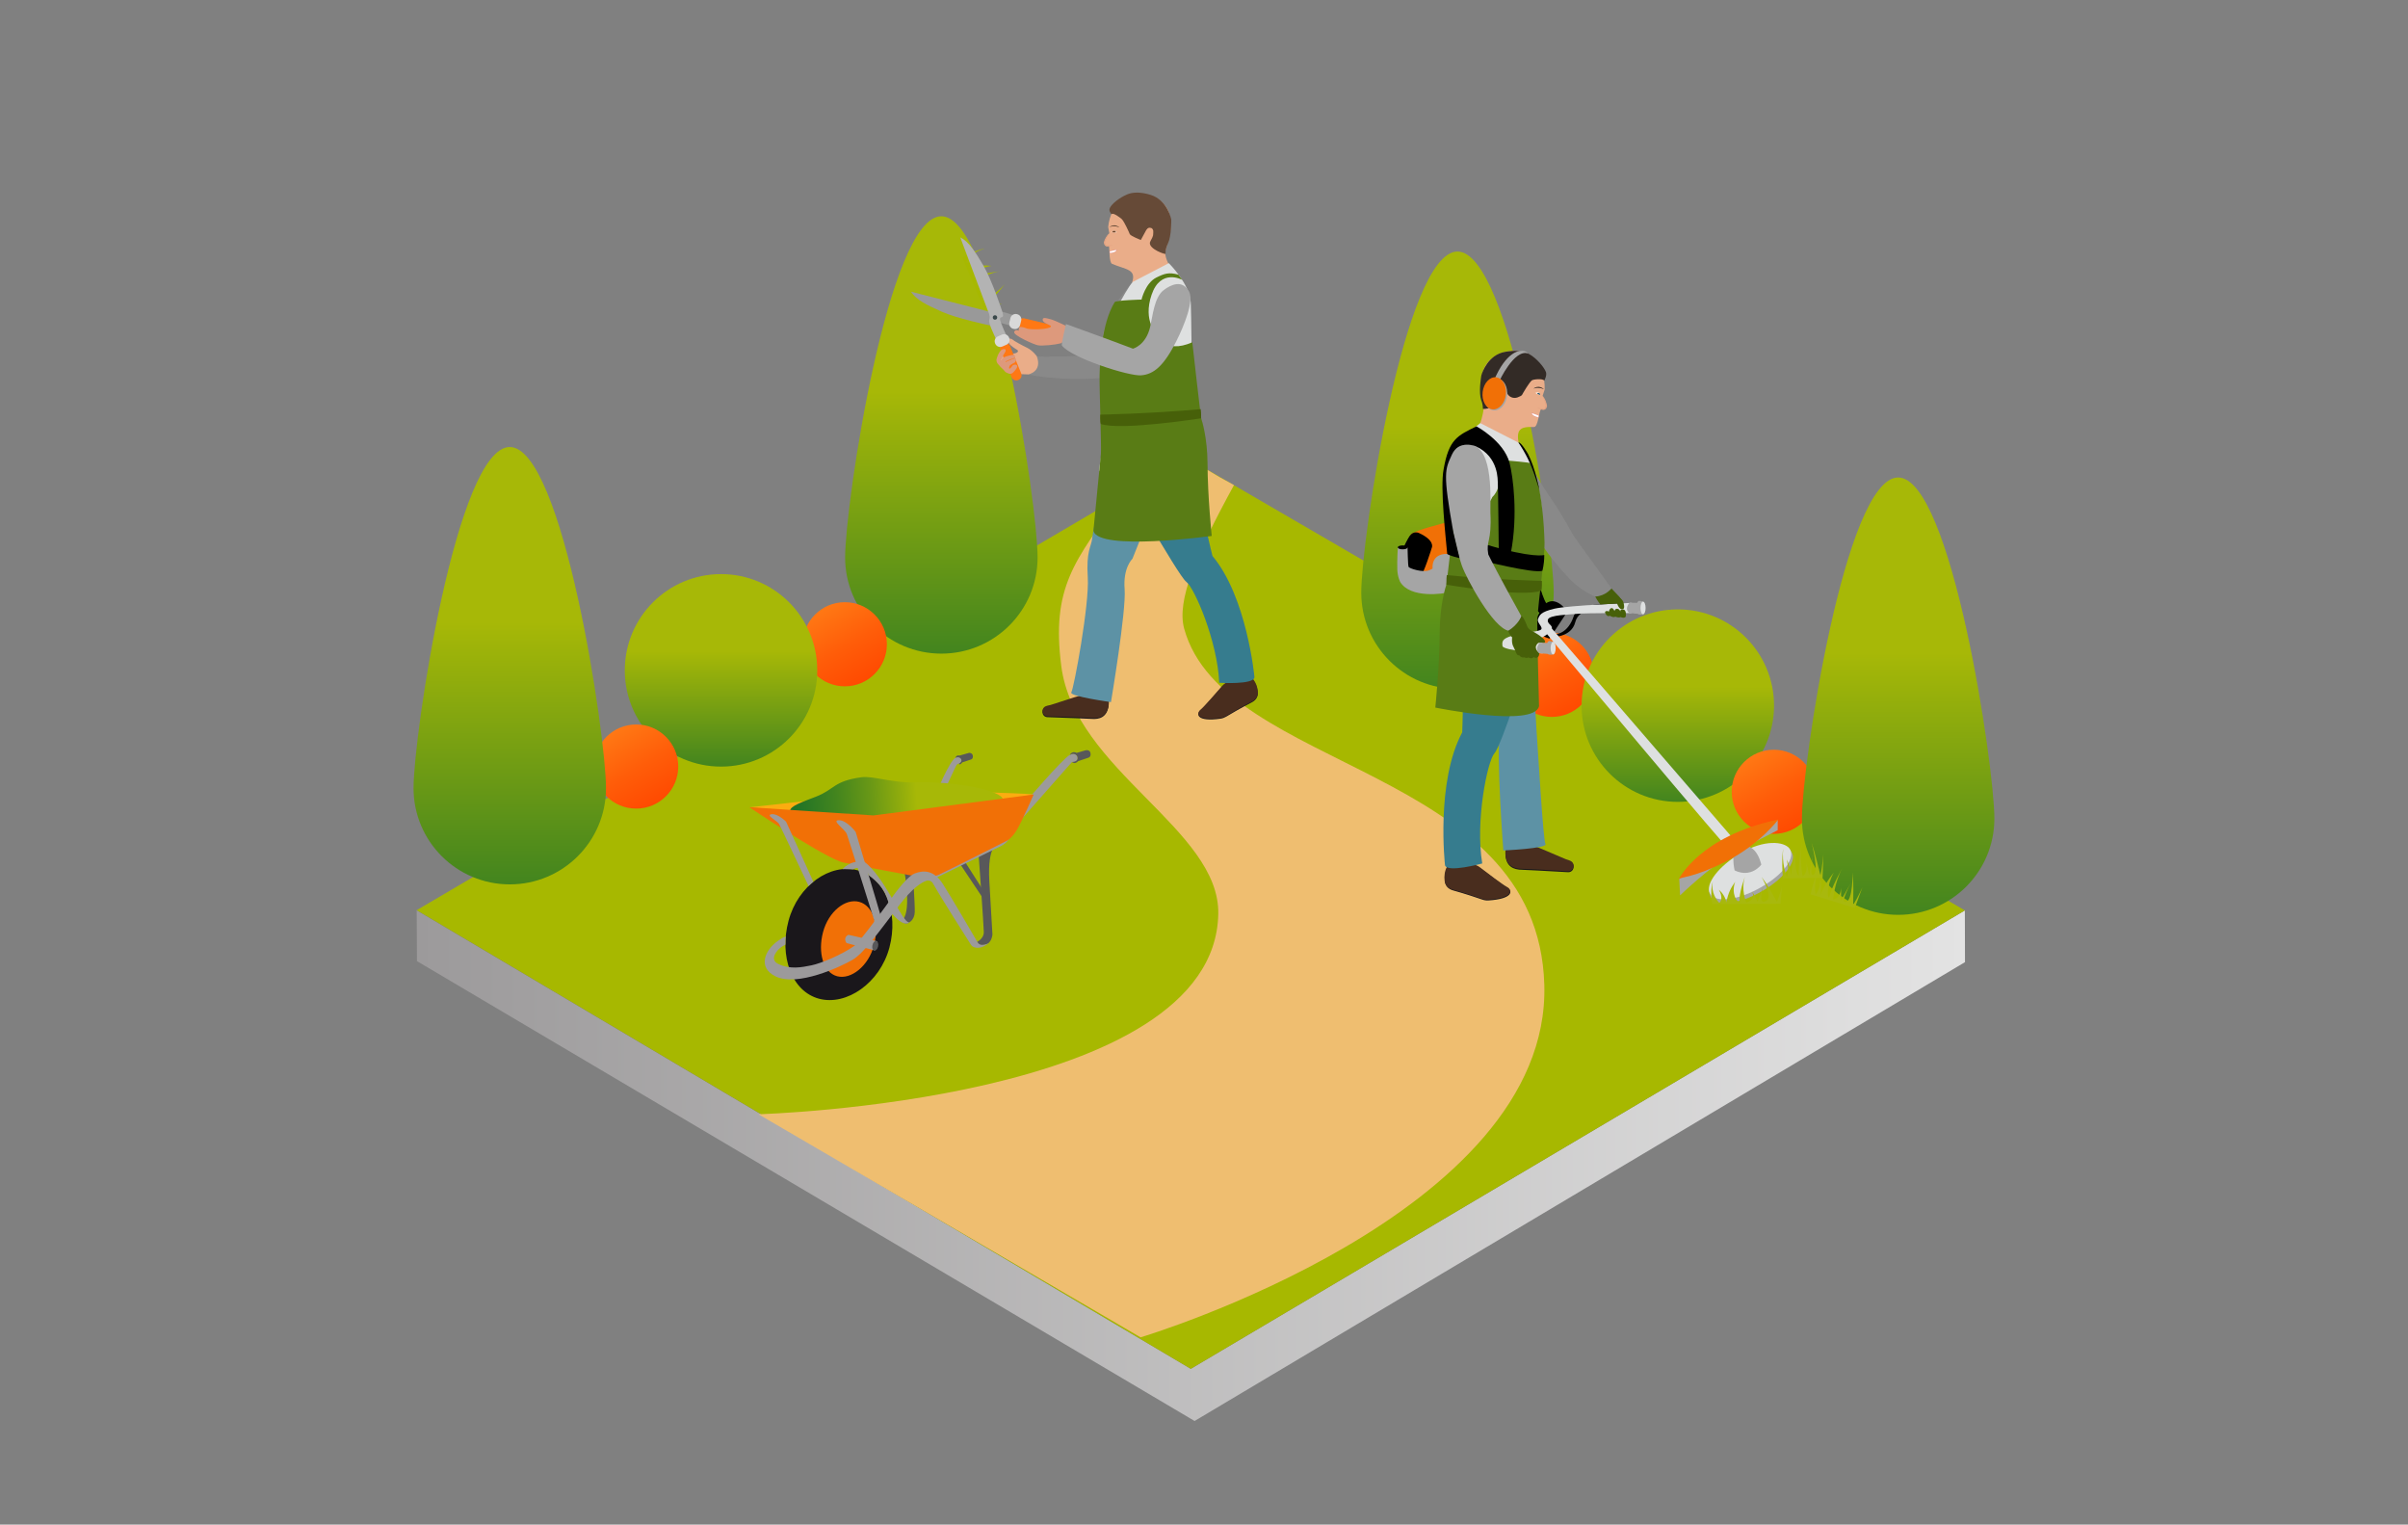<?xml version="1.0" encoding="utf-8"?>
<!-- Generator: Adobe Illustrator 16.0.0, SVG Export Plug-In . SVG Version: 6.00 Build 0)  -->
<!DOCTYPE svg PUBLIC "-//W3C//DTD SVG 1.1//EN" "http://www.w3.org/Graphics/SVG/1.1/DTD/svg11.dtd">
<svg version="1.1" id="phase_6" xmlns="http://www.w3.org/2000/svg" xmlns:xlink="http://www.w3.org/1999/xlink" x="0px" y="0px"
	 width="380px" height="240.555px" viewBox="0 0 380 240.555" enable-background="new 0 0 380 240.555" xml:space="preserve">
<rect x="0" y="0" width="380" height="240.555" fill="#808080" stroke="none"/>
<g>
	<g>
		<linearGradient id="SVGID_1_" gradientUnits="userSpaceOnUse" x1="65.758" y1="183.924" x2="310.09" y2="183.924">
			<stop  offset="0" style="stop-color:#9C9A9B"/>
			<stop  offset="1" style="stop-color:#E3E3E3"/>
		</linearGradient>
		<polygon fill="url(#SVGID_1_)" points="65.758,143.643 65.798,151.646 188.514,224.205 310.09,151.806 310.068,143.643 
			187.913,215.977 		"/>
		<polygon fill="#A7B800" points="65.758,143.608 187.234,72.195 310.068,143.643 187.913,215.977 		"/>
		<linearGradient id="SVGID_2_" gradientUnits="userSpaceOnUse" x1="148.553" y1="61.638" x2="148.553" y2="130.644">
			<stop  offset="0.002" style="stop-color:#A7B807"/>
			<stop  offset="1" style="stop-color:#00632E"/>
		</linearGradient>
		<path fill="url(#SVGID_2_)" d="M163.738,87.943c0,8.387-6.799,15.186-15.186,15.186s-15.186-6.799-15.186-15.186
			s6.799-53.82,15.186-53.82S163.738,79.557,163.738,87.943z"/>
		
			<linearGradient id="SVGID_3_" gradientUnits="userSpaceOnUse" x1="-6946.989" y1="67.202" x2="-6946.989" y2="136.208" gradientTransform="matrix(-1 0 0 1 -6716.986 0)">
			<stop  offset="0.002" style="stop-color:#A7B807"/>
			<stop  offset="1" style="stop-color:#00632E"/>
		</linearGradient>
		<path fill="url(#SVGID_3_)" d="M214.818,93.508c0,8.387,6.797,15.186,15.184,15.186s15.186-6.799,15.186-15.186
			s-6.799-53.82-15.186-53.82S214.818,85.121,214.818,93.508z"/>
		<path fill="#EFBE70" d="M119.688,175.807c0,0,72.006-1.996,72.566-31.602c0.252-13.377-22.686-22.684-24.782-39.146
			c-1.563-12.275,1.992-16.568,9.542-26.845c0,0-0.21,0.104,10.066-6.187c6.815,4.194,5.18,3.11,7.654,4.509
			c-6.116,11.185-9.059,18.302-7.863,22.65c6.221,22.649,55.852,21.657,56.833,56.204c1.03,36.273-63.71,55.613-63.71,55.613
			L119.688,175.807z"/>
		<linearGradient id="SVGID_4_" gradientUnits="userSpaceOnUse" x1="130" y1="95.903" x2="136.639" y2="107.402">
			<stop  offset="0" style="stop-color:#FF7814"/>
			<stop  offset="0.527" style="stop-color:#FF5D09"/>
			<stop  offset="1" style="stop-color:#FF4A01"/>
		</linearGradient>
		<circle fill="url(#SVGID_4_)" cx="133.319" cy="101.652" r="6.638"/>
		<linearGradient id="SVGID_5_" gradientUnits="userSpaceOnUse" x1="241.57" y1="100.726" x2="248.21" y2="112.226">
			<stop  offset="0" style="stop-color:#FF7814"/>
			<stop  offset="0.527" style="stop-color:#FF5D09"/>
			<stop  offset="1" style="stop-color:#FF4A01"/>
		</linearGradient>
		<circle fill="url(#SVGID_5_)" cx="244.89" cy="106.476" r="6.638"/>
		<linearGradient id="SVGID_6_" gradientUnits="userSpaceOnUse" x1="113.783" y1="102.693" x2="113.783" y2="133.062">
			<stop  offset="0.002" style="stop-color:#A7B807"/>
			<stop  offset="1" style="stop-color:#00632E"/>
		</linearGradient>
		<circle fill="url(#SVGID_6_)" cx="113.783" cy="105.768" r="15.186"/>
		<linearGradient id="SVGID_7_" gradientUnits="userSpaceOnUse" x1="97.074" y1="115.197" x2="103.713" y2="126.696">
			<stop  offset="0" style="stop-color:#FF7814"/>
			<stop  offset="0.527" style="stop-color:#FF5D09"/>
			<stop  offset="1" style="stop-color:#FF4A01"/>
		</linearGradient>
		<circle fill="url(#SVGID_7_)" cx="100.394" cy="120.946" r="6.638"/>
		<linearGradient id="SVGID_8_" gradientUnits="userSpaceOnUse" x1="80.446" y1="98.046" x2="80.446" y2="167.052">
			<stop  offset="0.002" style="stop-color:#A7B807"/>
			<stop  offset="1" style="stop-color:#00632E"/>
		</linearGradient>
		<path fill="url(#SVGID_8_)" d="M95.631,124.352c0,8.387-6.799,15.186-15.185,15.186c-8.387,0-15.186-6.799-15.186-15.186
			c0-8.386,6.799-53.82,15.186-53.82C88.832,70.531,95.631,115.966,95.631,124.352z"/>
		
			<linearGradient id="SVGID_9_" gradientUnits="userSpaceOnUse" x1="-6981.758" y1="108.258" x2="-6981.758" y2="138.627" gradientTransform="matrix(-1 0 0 1 -6716.986 0)">
			<stop  offset="0.002" style="stop-color:#A7B807"/>
			<stop  offset="1" style="stop-color:#00632E"/>
		</linearGradient>
		<circle fill="url(#SVGID_9_)" cx="264.772" cy="111.334" r="15.185"/>
		<linearGradient id="SVGID_10_" gradientUnits="userSpaceOnUse" x1="276.593" y1="119.181" x2="283.232" y2="130.681">
			<stop  offset="0" style="stop-color:#FF7814"/>
			<stop  offset="0.527" style="stop-color:#FF5D09"/>
			<stop  offset="1" style="stop-color:#FF4A01"/>
		</linearGradient>
		<circle fill="url(#SVGID_10_)" cx="279.913" cy="124.931" r="6.638"/>
		
			<linearGradient id="SVGID_11_" gradientUnits="userSpaceOnUse" x1="-7016.527" y1="102.853" x2="-7016.527" y2="171.858" gradientTransform="matrix(-1 0 0 1 -6716.986 0)">
			<stop  offset="0.002" style="stop-color:#A7B807"/>
			<stop  offset="1" style="stop-color:#00632E"/>
		</linearGradient>
		<path fill="url(#SVGID_11_)" d="M284.356,129.158c0,8.387,6.798,15.186,15.185,15.186s15.186-6.799,15.186-15.186
			s-6.799-53.82-15.186-53.82S284.356,120.771,284.356,129.158z"/>
		<path fill="#A7B800" d="M151.859,40.637c2.166-1.269,3.541-1.402,3.541-1.402c-1.808,0.443-2.699,1.689-3.03,2.175
			c1.044,0.282,2.059-0.921,2.059-0.921c-0.366,0.861-1.282,1.641-1.673,1.716c1.838-0.372,2.459-0.378,3.74-0.251
			c-2.08,0.248-3.229,1.633-2.903,1.857c1.132-0.682,4.243-1.011,4.243-1.011c-2.257,0.308-4.03,1.848-4.03,1.848
			c1.159,1.169,2.097-0.153,2.097-0.153c-0.703,0.943-1.438,1.467-1.438,1.467l2.851-0.295c0,0-3.328,0.428-2.332,1.207
			c0.861,0.924,3.589-2.033,3.589-2.033c-1.122,1.486-2.077,2.361-3.106,3.462c1.238-0.059,2.717-0.413,2.717-0.413l-2.844,0.986
			L151.859,40.637z"/>
	</g>
	<g>
		<path fill="#1A171B" d="M170.892,109.75c-0.427,0.123-1.681,0.503-5.106,1.619c-0.033,0.012-0.07,0.02-0.105,0.026
			c-0.225,0.04-0.43,0.095-0.617,0.159c-0.863,0.301-0.678,1.57,0.236,1.6c3.258,0.104,6.734,0.253,6.887,0.268
			c1.342,0.121,2.539-0.266,2.768-2.148c0.051-0.422-0.23-0.814-0.648-0.904l-3.017-0.635
			C171.156,109.707,171.021,109.712,170.892,109.75z"/>
		<path fill="#EAAD89" d="M184.716,42.189c0,0-0.864-1.312-0.829-2.359c0.019-0.568,0.695-2.083,0.852-3.767
			c-0.092-0.722,0.309-2.504-1.296-4.099c-1.534-1.526-4.762-1.891-6.228-0.658c-1.295,1.09-2.162,2.635-2.336,4.51
			c0,0,0.107,0.611,0.18,0.992c0,0-0.852,0.928-0.714,1.551c0.184,0.83,0.456,0.26,0.65,0.477c0.116,0.293,0.002,2.588,0.501,2.798
			c2.215,0.929,3.863,0.83,3.158,2.925C178.709,44.598,181.646,47.291,184.716,42.189z"/>
		<g>
			<path fill="#664A37" d="M175.064,35.803c0.156-0.097,0.326-0.16,0.494-0.226l0.001-0.001l0.009-0.002
				c0.203-0.041,0.396-0.037,0.595,0.021c0.206,0.074,0.35,0.174,0.512,0.292c-0.188-0.029-0.378-0.131-0.54-0.163
				c-0.178-0.012-0.371-0.026-0.547-0.025l0.009-0.002C175.422,35.742,175.248,35.789,175.064,35.803z"/>
		</g>
		<path fill="#664A37" d="M180.033,37.861c0,0-1.626-0.617-1.752-0.934c-0.125-0.317-0.854-1.932-1.23-2.329
			c-0.186-0.196-1.43-1.14-1.633-0.796c0,0-0.512-0.489-0.277-0.984c0.335-0.709,1.534-1.621,2.69-2.125
			c0.902-0.394,2.157-0.441,3.776,0.066c2.648,0.83,3.227,3.867,3.227,3.867s0.064,2.5-0.503,3.745c0,0-0.478,0.952-0.388,1.673
			c0.021,0.169-2.648-0.728-2.481-1.777c0.069-0.273,0.425-0.746,0.503-1.139c0.055-0.766,0.076-0.805-0.189-1.115
			c-0.378-0.139-0.623-0.12-0.885,0.275C180.717,36.637,180.033,37.861,180.033,37.861z"/>
		<path fill="#898989" d="M163.614,56.203c0,0,0.675,1.684-1.334,2.873c-2.009,1.188,0,0,0,0s1.626,0.436,5.253,0.641
			c4.789,0.271,7.91-0.24,8.549-0.514c4.531-1.939,2.625-14.604,2.625-14.604s-3.744,3.668-4.771,8.594
			c-0.09,0.438-1.039,2.801-1.273,2.83C171.534,56.16,164.016,56.416,163.614,56.203"/>
		<path fill="#FFFFFF" d="M175.467,36.654c0,0,0.201-0.537,0.795,0.002C176.262,36.656,175.783,36.674,175.467,36.654z"/>
		<path fill="#70482C" d="M175.564,36.664c0,0-0.086-0.152,0.078-0.215c0.158-0.061,0.273-0.041,0.4,0.037
			c0,0,0.082,0.096-0.002,0.18C176.041,36.666,175.691,36.662,175.564,36.664z"/>
		<g>
			<path fill="#E4A483" d="M175.111,36.771c-0.191,0.217-0.305,0.482-0.427,0.737c-0.103,0.245-0.256,0.553-0.29,0.76
				c0.004,0.245,0.156,0.489,0.43,0.453c0.273,0.019,0.554-0.052,0.842-0.103c-0.257,0.131-0.531,0.258-0.838,0.275
				c-0.137,0.023-0.357-0.026-0.465-0.164c-0.113-0.132-0.172-0.289-0.178-0.462c0.078-0.353,0.215-0.562,0.355-0.834
				C174.691,37.186,174.864,36.934,175.111,36.771z"/>
		</g>
		<path fill="#FFFFFF" stroke="#BE0A26" stroke-width="0.02" stroke-miterlimit="10" d="M176.207,39.398
			c0,0,0.129,0.434-1.093,0.566c-0.006-0.145-0.02-0.244-0.014-0.322C175.375,39.566,175.573,39.518,176.207,39.398z"/>
		<path fill="#999999" d="M143.756,46.027l12.033,3.062c0,0,0.758,0.275,1.188,0.121s0.533-0.301,3.256,0.609l0.002,1.828
			c0,0-2.598-0.879-2.984-0.812c-0.387,0.068-0.135,0.36-0.375,0.5c-0.24,0.141-0.984-0.064-0.984-0.064s-4.855-1.018-7.229-2.074
			C146.289,48.141,144.617,47.342,143.756,46.027z"/>
		<path fill="#1A171B" d="M194.097,107.596c-0.491,0.117-0.933,0.385-1.263,0.768c-0.924,1.073-2.848,3.281-3.398,3.73
			c-0.705,0.574-0.572,1.834,3.197,1.292c0.307-0.044,0.609-0.159,0.875-0.318c2.379-1.425,3.964-2.214,3.964-2.214
			c0.836-0.411,1.062-1.025,1.001-1.65c-0.135-1.386-0.992-2.795-2.348-2.474L194.097,107.596z"/>
		<path fill="#492D1E" d="M194.117,107.471c-0.49,0.117-0.932,0.385-1.262,0.768c-0.925,1.073-2.849,3.281-3.398,3.73
			c-0.705,0.574-0.572,1.834,3.196,1.292c0.306-0.044,0.609-0.159,0.875-0.318c2.38-1.425,3.964-2.214,3.964-2.214
			c0.837-0.411,1.062-1.025,1.002-1.65c-0.135-1.386-0.992-2.795-2.349-2.474L194.117,107.471z"/>
		<path fill="#492D1E" d="M170.912,109.604c-0.426,0.123-1.682,0.504-5.107,1.62c-0.033,0.011-0.068,0.02-0.104,0.026
			c-0.227,0.039-0.432,0.094-0.617,0.158c-0.863,0.301-0.678,1.57,0.236,1.6c2.258,0.072,5.814,0.17,6.887,0.268
			c1.341,0.122,2.539-0.266,2.767-2.147c0.052-0.423,0.047-1.061-0.37-1.148l-3.295-0.391
			C171.178,109.561,171.041,109.566,170.912,109.604z"/>
		<path fill="#5D92A5" d="M174.533,73.26c0,0-2.053,10.535-2.189,11.766c-0.137,1.231-0.957,1.916-0.684,6.088
			s-2.189,17.512-2.6,18.127s6.258,1.539,6.258,1.539s2.43-14.399,2.156-17.819s1.23-4.788,1.23-4.788l6.293-15.732L174.533,73.26z"
			/>
		<path fill="#367C8E" d="M175.957,73.186c0,0,9.968,17.691,11.246,18.611c1.276,0.922,4.945,9.427,5.197,15.934
			c0,0,5.533,0.34,5.563-0.891c0,0-1.173-12.618-6.625-19.115c0,0-1.994-7.985-2.141-10.384c-0.147-2.398-0.042-3.901-0.042-3.901
			L175.957,73.186z"/>
		<path fill="#EAAD89" d="M163.614,56.203c0,0-0.667-0.924-1.54-1.334c-0.871-0.41-2-1.078-2-1.078s-0.77-0.718-0.975-0.153
			c-0.205,0.563,0.949,1.257,0.949,1.257s0.41,0.257,0.513,0.334c0.103,0.076,0.231,0.41-0.487,0.538s-1.437,0.153-1.437,0.153
			l-0.872,0.078l-0.246,0.928l0.965,0.047c0,0,0.641,2,0.871,2c0.231,0,2.925,0.104,2.925,0.104S164.521,58.656,163.614,56.203z"/>
		<path fill="#DEE0E0" d="M178.756,44.48c-1.213,1.316-4.411,7.764-4.36,8.123c0.052,0.358-0.769,6.926-0.769,7.182
			s0.41,8.26,0.461,9.08c0.051,0.821-0.666,5.387-0.666,5.387c2.257,2.053,16.774-0.205,16.774-0.205s0-4.104,0-4.258
			s-0.872-3.078-0.974-4.31c-0.104-1.231-1.426-5.249-1.271-6.892c0.152-1.642,0.049-8.361-0.035-10.773
			c-0.103-2.975-3.465-6.293-3.465-6.293L178.756,44.48z"/>
		<path fill="#597C15" d="M186.557,44.15c0,0-3.389-1.859-4.824,2.348c-1.437,4.207,0.871,6.259,0.871,6.259s1.09,3.198,5.553,1.249
			c0,0,1.322,11.833,1.425,12.09c0.103,0.256,0.958,3.061,0.975,7.027c0.023,5.342,0.667,11.44,0.667,11.44
			s-17.955,2.463-18.674-0.821c0,0,1.078-10.926,1.18-12.106c0.104-1.18-0.256-10.362-0.205-12.466s0.258-8.004,2.377-11.492
			c0.194-0.318,4.241-0.41,4.241-0.41s0.597-2.625,2.36-3.488c1.285-0.629,1.926-0.855,3.465-0.445L186.557,44.15z"/>
		<path fill="#476009" d="M189.484,64.557c0.094,0.673,0.047,1.443,0.047,1.443s-12.672,1.987-15.805,0.896
			c-0.14-0.32-0.092-1.475-0.092-1.475S181.209,65.294,189.484,64.557z"/>
		<path fill="#FF7814" d="M166.768,52.256l-0.016,0.064c-0.099,0.42-0.524,0.684-0.945,0.583l-4.535-1.075
			c-0.422-0.1-0.684-0.525-0.584-0.945l0.016-0.064c0.1-0.421,0.524-0.684,0.945-0.584l4.537,1.076
			C166.605,51.41,166.867,51.836,166.768,52.256z"/>
		<path fill="#D9D9D9" d="M161.15,50.6l-0.171,0.684c-0.112,0.448-0.57,0.723-1.017,0.609l-0.068-0.016
			c-0.447-0.113-0.722-0.57-0.609-1.018l0.172-0.685c0.111-0.447,0.57-0.722,1.016-0.608l0.068,0.018
			C160.988,49.695,161.263,50.152,161.15,50.6z"/>
		<path fill="#FF7814" d="M160.723,59.942l-0.061,0.024c-0.4,0.163-0.861-0.03-1.023-0.432l-1.759-4.316
			c-0.163-0.4,0.031-0.861,0.431-1.025l0.062-0.023c0.401-0.164,0.861,0.03,1.024,0.431l1.758,4.317
			C161.318,59.318,161.123,59.779,160.723,59.942z"/>
		<path fill="#B3B3B3" d="M151.538,37.453l4.371,11.623c0,0,0.358,0.722,0.251,1.166c-0.105,0.443-0.24,0.562,0.967,3.168
			l1.816-0.199c0,0-1.162-2.485-1.137-2.877c0.024-0.392,0.343-0.173,0.455-0.427s-0.173-0.973-0.173-0.973
			s-1.547-4.714-2.858-6.955C153.918,39.737,152.938,38.166,151.538,37.453z"/>
		<circle fill="#3A484A" cx="157.016" cy="50.091" r="0.35"/>
		<path fill="#D9D9D9" d="M158.814,54.396l-0.646,0.282c-0.422,0.184-0.918-0.012-1.103-0.434l-0.028-0.064
			c-0.184-0.422,0.011-0.919,0.434-1.104l0.646-0.281c0.422-0.185,0.918,0.01,1.104,0.433l0.027,0.065
			C159.433,53.715,159.238,54.211,158.814,54.396z"/>
		<path fill="#DD997C" d="M157.244,56.75c0,0,0.359-1.59,1.129-1.668c0.77-0.076-0.026,0.898-0.026,0.898l-0.229,0.539
			c0,0-0.24,0.256-0.189,0.358c0.052,0.103,0.215-0.385,0.574-0.538c0.357-0.154,1.334-0.41,1.512-0.334
			c0.181,0.078,0.385,0.41-0.102,0.539c-0.488,0.128-1.18,0.461-1.18,0.461s-0.104-0.017-0.154,0.24c0,0,0.18-0.197,0.291-0.214
			c0.11-0.017,0.923-0.394,0.967-0.394c0.042,0,0.418-0.196,0.495-0.025s-0.12,0.564-0.214,0.598
			c-0.094,0.035-0.753,0.385-0.77,0.479c-0.018,0.094-0.188,0.342-0.068,0.462c0.119,0.119,0.543-0.505,0.543-0.505
			s0.424-0.269,0.666,0.026c0.244,0.295-0.652,1.141-0.652,1.141s-0.244,0.193-0.412,0.167c-0.166-0.026-0.666-0.115-0.885-0.423
			c-0.218-0.309-0.68-0.641-0.781-0.821C157.654,57.558,157.244,57.365,157.244,56.75z"/>
		<path fill="#DD997C" d="M168.223,51.412c0,0-1.812-0.88-2.234-0.983c-0.422-0.103-1.316-0.427-1.416-0.127
			c-0.102,0.301,0.016,0.546,1.111,1.028c0,0,0.563,0.236-0.385,0.452c-0.947,0.216-2.104,0.173-2.104,0.173
			s-0.923-0.02-1.153-0.115c-0.229-0.096-0.988-0.389-1.176-0.174c-0.188,0.216-0.066,0.512-0.066,0.512s-0.638-0.291-0.756,0.223
			c-0.117,0.516,3.059,1.941,3.737,2.078c0.677,0.136,2.75-0.075,3.604-0.305C168.241,53.943,168.223,51.412,168.223,51.412z"/>
		<path fill="#A5A5A5" d="M168.217,51.128c0,0,7.643,2.758,10.568,3.886c0,0,2.033-0.496,2.719-3.437
			c0.385-1.655,0.639-4.669,2.126-5.798c1.171-0.887,2.944-1.705,4.013,0.223c0.787,1.42-0.712,5.271-2.035,7.884
			c-1.949,3.847-3.539,5.182-5.541,5.335c-1.967,0.151-11.029-2.77-12.492-4.707C167.443,54.339,168.217,51.128,168.217,51.128z"/>
	</g>
	<g>
		<g>
			<path fill="#EAAD89" d="M233.57,66.855c0,0,0.445-1.26,0.555-2.351c0.061-0.591-0.541-2.438-0.469-4.203
				c0.195-0.735,0.092-2.489,1.975-3.917c1.8-1.367,4.988-1.394,6.336,0.086c1.189,1.309,1.871,3.027,1.791,4.992
				c0,0-0.195,0.619-0.324,1.002c0,0,0.752,1.08,0.523,1.706c-0.305,0.833-0.508,0.206-0.738,0.403
				c-0.387,0.169-0.461,2.885-1.178,2.803c-2.139-0.098-2.807,0.377-2.367,2.645C239.611,70.053,236.04,72.562,233.57,66.855z"/>
			<g>
				<path fill="#332B26" d="M243.658,61.398c-0.191-0.036-0.367-0.104-0.543-0.172l0.012,0.004
					c-0.186-0.021-0.387-0.029-0.573-0.037c-0.171,0.016-0.379,0.1-0.579,0.108c0.182-0.104,0.344-0.19,0.564-0.244
					c0.213-0.038,0.414-0.021,0.621,0.046l0.008,0.003l0.002,0.001C243.337,61.193,243.504,61.279,243.658,61.398z"/>
			</g>
			<path fill="#332B26" d="M237.797,61.969c0.273,0.66,1.025,0.981,1.693,0.729c0.341-0.129,0.635-0.271,0.699-0.391
				c0.166-0.316,1.1-1.912,1.535-2.283c0.215-0.184,1.793-0.339,1.965,0.04c0,0,0.465-0.81,0.275-1.349
				c-0.27-0.773-1.475-2.182-2.619-2.834c-0.893-0.508-2.191-0.695-3.929-0.348c-2.579,0.517-3.481,3.143-3.628,3.627
				c-0.016,0.054-0.025,0.093-0.034,0.147c-0.071,0.419-0.417,2.608-0.008,3.831c0,0,0.276,0.579,0.261,1.344
				c-0.041,0.174,2.671-0.211,2.613-1.32c-0.041-0.291-0.242-0.638-0.281-1.055c0.029-0.801,0.012-0.844,0.322-1.136
				c0.406-0.103,0.659-0.056,0.887,0.383C237.597,61.48,237.691,61.714,237.797,61.969z"/>
			<path fill="#FFFFFF" d="M243.042,62.324c0,0,0.03-0.599-0.763-0.327C242.279,61.997,242.73,62.211,243.042,62.324z"/>
			<path fill="#2C596D" d="M243.043,62.324c0,0,0.027-0.146-0.105-0.289c-0.044-0.052-0.348-0.059-0.356,0.1
				C242.581,62.135,242.916,62.281,243.043,62.324z"/>
			<g>
				<path fill="#E4A483" d="M243.385,62.42c0.233,0.202,0.377,0.488,0.498,0.766c0.107,0.301,0.221,0.537,0.252,0.913
					c-0.029,0.177-0.111,0.333-0.248,0.452c-0.131,0.129-0.365,0.149-0.504,0.106c-0.316-0.062-0.582-0.23-0.829-0.401
					c0.292,0.092,0.569,0.204,0.856,0.223c0.279,0.076,0.471-0.156,0.508-0.408c-0.006-0.22-0.122-0.559-0.193-0.828
					C243.633,62.963,243.553,62.672,243.385,62.42z"/>
			</g>
			<path fill="#FFFFFF" stroke="#BE0A26" stroke-width="0.021" stroke-miterlimit="10" d="M241.73,65.148
				c0,0-0.191,0.433,1.053,0.739c0.025-0.148,0.055-0.251,0.059-0.332C242.568,65.439,242.37,65.36,241.73,65.148z"/>
			<path fill="#A5A5A5" d="M236.605,60.131c0,0,2.328-5.059,4.505-4.373c0,0-0.282-0.522-1.272-0.392c0,0-2.166,0.065-4.08,4.667
				L236.605,60.131z"/>
			<g>
				
					<ellipse transform="matrix(0.993 0.117 -0.117 0.993 8.844 -27.08)" fill="#A5A5A5" cx="236.074" cy="62.113" rx="1.844" ry="2.547"/>
				
					<ellipse transform="matrix(0.993 0.117 -0.117 0.993 8.858 -27.122)" fill="#F17006" cx="235.854" cy="62.022" rx="1.844" ry="2.546"/>
			</g>
		</g>
		<path fill="#898989" d="M254.362,92.932c-0.349-0.586-5.451-7.495-6.097-8.492c-0.133-0.207-1.566-2.959-3.48-5.744
			c-2.977-4.33-5.049-8.704-5.049-8.704s0.98,8.993,2.452,13.927c0.208,0.695,1.884,3.541,5.304,7.204
			c2.587,2.772,5.248,3.333,5.248,3.333L254.362,92.932z"/>
		<path d="M242.525,90.619c0,0,0.957,4.573,1.91,5.011l-1.109,1.386c0,0-1.842-1.187-1.959-3.771
			C241.252,90.658,242.525,90.619,242.525,90.619z"/>
		<path d="M246.004,95.178c0.848,0.5,1.327,1.327,1.021,1.806c-0.305,0.479-2.502,3.786-2.502,3.786s-3.047-1.023-2.959-1.74
			l2.067-3.504C243.632,95.525,244.512,94.297,246.004,95.178z"/>
		<path fill="#F17006" d="M228.356,82.416c0,0-5.228,1.266-5.702,1.905c-0.475,0.639,1.438,6.667,1.438,6.667
			s4.156-0.021,5.331-0.631S230.01,82.568,228.356,82.416z"/>
		<path d="M223.906,84.092c0,0-0.858-0.414-1.469,0.5c-0.608,0.914-1.958,3.742-1.566,4.395c0.393,0.653,2.699,2.221,3.221,2.002
			c0.522-0.217,1.871-4.613,1.871-4.613S226.475,85.266,223.906,84.092z"/>
		<path fill="#A5A5A5" d="M229.728,88.486c0,0-0.151,4.656-1.022,4.939s-6.137,1.045-7.746-1.61c0,0-0.414-0.761-0.457-1.979
			c-0.044-1.611,0.086-3.461,0.086-3.461s1.227,0.271,1.531-0.011c0,0,0.053,2.81,0.161,3.071c0.108,0.261,2.29,0.966,3.269,0.531
			c0.561-0.222,0.523-0.283,0.523-0.283s-0.305-2.328,2.307-2.285C229.705,87.42,229.728,88.486,229.728,88.486z"/>
		<ellipse cx="221.352" cy="86.365" rx="0.768" ry="0.309"/>
		<path fill="#1A171B" d="M241.936,133.539c0.431,0.17,1.699,0.685,5.156,2.174c0.033,0.015,0.07,0.027,0.107,0.037
			c0.229,0.062,0.438,0.139,0.625,0.225c0.87,0.395,0.555,1.697-0.398,1.641c-3.397-0.203-7.027-0.38-7.188-0.38
			c-1.407-0.001-2.616-0.519-2.672-2.498c-0.014-0.444,0.316-0.827,0.758-0.878l3.199-0.373
			C241.664,133.471,241.805,133.488,241.936,133.539z"/>
		<path fill="#1A171B" d="M232.146,136.464c0.527,0.015,1.035,0.196,1.453,0.517c1.174,0.901,3.609,2.75,4.268,3.093
			c0.844,0.438,0.976,1.755-2.994,2c-0.322,0.021-0.656-0.033-0.962-0.14c-2.737-0.951-4.524-1.422-4.524-1.422
			c-0.942-0.242-1.303-0.823-1.374-1.475c-0.157-1.447,0.421-3.07,1.876-3.029L232.146,136.464z"/>
		<path fill="#492D1E" d="M232.1,136.34c0.525,0.016,1.035,0.196,1.453,0.518c1.174,0.9,3.609,2.75,4.268,3.092
			c0.843,0.439,0.975,1.756-2.994,2c-0.324,0.021-0.658-0.033-0.963-0.139c-2.736-0.951-4.524-1.423-4.524-1.423
			c-0.942-0.242-1.304-0.822-1.374-1.475c-0.156-1.446,0.422-3.069,1.875-3.028L232.1,136.34z"/>
		<path fill="#492D1E" d="M241.928,133.386c0.431,0.169,1.7,0.685,5.156,2.173c0.034,0.016,0.07,0.027,0.106,0.037
			c0.231,0.063,0.438,0.14,0.626,0.225c0.869,0.396,0.555,1.697-0.398,1.641c-2.355-0.14-6.064-0.379-7.188-0.379
			c-1.406-0.002-2.616-0.52-2.672-2.498c-0.014-0.445,0.053-1.108,0.494-1.16l3.464-0.09
			C241.656,133.316,241.797,133.334,241.928,133.386z"/>
		<path fill="#5D92A5" d="M241.635,95.24c0,0,0.515,10.796,0.539,12.09c0.025,1.293,0.04,4.039,0.262,7.224
			c0.301,4.356,1.084,17.951,1.453,18.631c0.367,0.68-6.656,1.003-6.656,1.003s-1.15-15.208-0.539-18.738
			c0.611-3.531-0.823-5.098-0.823-5.098l-5.042-16.965L241.635,95.24z"/>
		<path fill="#367C8E" d="M241.303,103.936c0,0-4.35,13.695-5.461,14.908s-3.057,10.689-1.932,17.396c0,0-5.587,1.523-5.879,0.271
			c0,0-1.479-13.152,2.716-20.954c0,0,0.343-8.591-0.017-11.073c-0.359-2.484-0.785-3.998-0.785-3.998L241.303,103.936z"/>
		<path fill="#DEE0E0" d="M239.641,69.844c1.456,0.982,2.628,5.133,3.225,7.568c0.885,3.617,0.44,8.588,0.44,8.855
			s-0.817,7.933-0.87,8.79c-0.055,0.858-0.349,5.831-0.349,5.831c-2.357,2.144-14.515-0.233-14.515-0.233s0-4.286,0-4.446
			c0-0.162,0.912-3.216,1.019-4.502c0.107-1.285,0.733-5.609-0.169-7.181c-0.348-3.829,0.174-8.622,0.262-11.141
			c0.106-3.108,4.917-6.626,4.917-6.626L239.641,69.844z"/>
		<path fill="#597C15" d="M230.031,70.035c0,0,3.455-1.587,6.137,2.35c1.419,4.42-0.666,6.035-0.666,6.035s-1.135,3.339-5.797,1.303
			c0,0-1.383,12.359-1.489,12.627c-0.107,0.269-1,3.197-1.019,7.342c-0.023,5.578-0.695,11.948-0.695,11.948
			s15.617,3.21,16.368-0.22c0,0-0.332-12.43-0.261-13.664c0.187-3.254,1.185-9.901,1.131-12.098
			c-0.053-2.197-0.367-9.712-2.293-12.587c-0.232-0.123-3.373-0.386-3.373-0.386s-0.934-2.406-2.732-3.391
			c-1.847-1.01-2.035-1.164-4.287-0.283L230.031,70.035z"/>
		<path fill="#476009" d="M228.312,90.742c-0.089,0.704-0.044,1.508-0.044,1.508s11.998,2.076,14.963,0.938
			c0.134-0.334,0.09-1.541,0.09-1.541S236.147,91.514,228.312,90.742z"/>
		<path d="M243.697,87.572c0,0-1.786,0.563-9.184-1.653c-0.151,0.936-0.521,1.022-0.521,1.393l-0.717,1.007
			c0,0,8.898,2.257,10.117,1.734C243.393,90.053,243.697,89.139,243.697,87.572z"/>
		<path fill="#A5A5A5" d="M240.107,97.277c0,0-3.852-6.92-5.244-9.792c-0.393-2.22,0.565-1.894,0.336-6.56
			c-0.074-1.533,0.65-10.418-3.197-10.771c-3.199-0.294-4.363,3.579-3.841,7.234c0.637,4.461,1.653,9.313,2.524,11.838
			c0.671,1.947,4.953,9.965,7.463,10.313C239.236,99.67,240.107,97.277,240.107,97.277z"/>
		<path d="M257.133,95.303c0,0-7.916-0.76-8.779,1.893c-0.863,2.653-2.727,3.1-3.461,2.754l-0.064,0.592
			c0,0,3.149,0.062,3.754-2.366c0.604-2.429,4.129-2.203,4.129-2.203s4-0.106,4.193,0.098
			C257.1,96.273,257.133,95.303,257.133,95.303z"/>
		<path fill="#A5A5A5" d="M282.783,134.559c0.783,1.219-1.062,3.941-4.664,6.02c-3.6,2.079-7.221,2.55-8.086,1.051
			c-0.234-0.406-0.182-0.398-0.355-1.225c0.494-1.527,2.683-3.736,5.309-5.253c2.582-1.49,5.697-1.912,7.128-1.533
			C282.322,133.907,282.581,134.141,282.783,134.559z"/>
		<path fill="#DEE0E0" d="M243.457,103.104c0,0-6.266-0.453-6.354-1.171c-0.086-0.719-0.064-1.153,1.48-1.61
			c1.545-0.456,4.242-0.631,4.612-1.001c0.37-0.369-0.718-1.066-0.479-1.653c0.24-0.587,0.35-1.11,2.59-1.632
			c2.242-0.522,12.186-0.914,12.186-0.914l-0.043,1.609c0,0-7.203-0.021-8.465,0.109s-4.461,0.174-4.699,0.893
			c-0.24,0.718,0.805,0.87,0.586,1.479c-0.217,0.608-1.414,1.566-2.61,1.653c-1.196,0.088-2.524,0.457-2.524,0.457
			s3.016,0.104,3.67,0.017L243.457,103.104z"/>
		<path fill="#DEE0E0" d="M244.405,98.6l30.667,35.527c0,0-0.904,0.838-1.144,1.078c-0.239,0.242-30.21-35.643-30.21-35.643
			S242.598,97.304,244.405,98.6z"/>
		<path fill="#DEE0E0" d="M282.385,133.877c1.055,1.371-0.838,4.013-4.439,6.092c-3.601,2.08-7.221,2.55-8.086,1.051
			c-0.865-1.498,1.352-4.398,4.953-6.477C278.413,132.463,281.514,132.745,282.385,133.877z"/>
		<path fill="#A5A5A5" d="M273.734,137.336c0,0-0.717-3.166,0.556-3.688c1.611-0.662,3.046,0.293,3.655,2.773
			C277.945,136.422,276.39,138.598,273.734,137.336z"/>
		<path fill="#A5A5A5" d="M257.166,95.08l1.175,0.043c0,0,0.173-0.348,0.349-0.326c0.174,0.021,0.598,0.131,0.598,0.131v2.002
			c0,0-0.598,0.152-0.859-0.088l-1.283-0.109C257.145,96.732,256.23,96.232,257.166,95.08z"/>
		<ellipse fill="#DEE0E0" cx="259.287" cy="95.928" rx="0.402" ry="1.002"/>
		<path fill="#476009" d="M254.301,92.846c0,0-0.934,1.209-2.568,1.279c0,0,0.463,0.854,0.811,1.246
			c1.069-0.055,3.48-0.184,3.48-0.184s0.001-0.516-0.586-1.146C254.85,93.41,254.301,92.846,254.301,92.846z"/>
		<path fill="#476009" d="M240.891,98.518c0,0-0.393-1.045-0.783-1.35c0,0-0.436,1.328-2.111,2.372c0,0,0.305,0.762,0.631,1.022
			c0,0-0.131,0.893,0.195,1.458c0.327,0.565,0.502,1.567,0.914,1.349c0,0,0.24,0.457,0.827,0.349c0,0,0.337,0.201,0.642,0.005
			c0,0,0.506,0.344,0.801-0.049c0,0,0.83,0.497,0.917-0.612c0,0-0.811-0.612-0.483-1.237c0.286-0.549,0.54-0.41,0.967-0.385
			c0.572,0.082,0.558-0.344-0.029-0.833c-0.586-0.487-1.16-0.793-1.334-0.893C241.738,99.54,241.107,99.344,240.891,98.518z"/>
		<path fill="#476009" d="M253.6,96.4c0,0-0.459,0.006-0.263,0.376c0.194,0.37,0.435,0.544,0.696,0.37c0,0,0.564,0.37,0.869,0.152
			c0,0,0.588,0.239,0.827,0.065c0,0,0.659,0.286,0.827-0.087c0,0,0.174-1.066-0.414-1.109c-0.587-0.043-0.435,0.369-0.435,0.369
			s-0.087-0.436-0.479-0.479s-0.457,0.37-0.457,0.37s-0.131-0.457-0.413-0.479c-0.283-0.021-0.475,0.414-0.452,0.566
			C253.801,96.43,253.6,96.4,253.6,96.4z"/>
		<path fill="#476009" d="M255.061,94.879c0,0,0.33,1.197,0.849,1.256c0.52,0.059,0.411-0.544,0.294-1.061
			c-0.117-0.518-0.865-0.947-0.865-0.947S255.082,94.486,255.061,94.879z"/>
		<path fill="#A5A5A5" d="M242.979,101.404l1.175,0.051c0,0,0.174-0.348,0.348-0.326s0.599,0.131,0.599,0.131v2.001
			c0,0-0.599,0.152-0.86-0.087l-1.283-0.109C242.957,103.064,242.044,102.558,242.979,101.404z"/>
		<ellipse fill="#DEE0E0" cx="245.1" cy="102.26" rx="0.402" ry="1.001"/>
		<path d="M236.517,86.832c0,0-0.108-10.465-0.152-10.684c-0.044-0.217,0.251-4.058-3.503-5.744c0,0-2.654-1.066-3.742,1.328
			c-1.088,2.393-1.459,2.785,0.238,12.293l0.966,4.037c0,0-1.706-0.402-1.944-0.664c-0.218-2.48-1.132-10.488-0.566-13.36
			c0.827-4.722,2.154-5.286,5.179-6.767c0,0,4.309,2.284,5.223,5.766c0.558,2.123,1.349,8.225,0.218,14.144L236.517,86.832z"/>
		<path d="M239.617,69.819c0.381-0.172,1.527,1.827,1.527,1.827c1.131,2.17,1.771,5.602,1.771,5.602l-0.68-2.08
			C241.617,73.271,240.736,71.471,239.617,69.819L239.617,69.819z"/>
		<path fill="#A5A5A5" d="M280.535,129.35v1.633c0,0-4.787,2.451-7.115,3.742c-3.59,1.991-8.29,6.55-8.29,6.55l-0.13-2.655
			L280.535,129.35z"/>
		<path fill="#F17006" d="M280.644,129.296c0,0-2.948,3.917-8.138,6.56c-5.291,2.696-7.072,2.416-7.594,2.873
			C264.912,138.729,268.209,131.907,280.644,129.296z"/>
		<path fill="#A8B80D" d="M270.217,142.649c-0.41-2.317,0.076-3.548,0.076-3.548c-0.342,1.713,0.633,2.926,1.019,3.385
			c0.796-0.797-0.073-2.101-0.073-2.101c0.789,0.622,1.232,1.69,1.135,2.052c0.436-1.714,0.716-2.25,1.449-3.307
			c-0.686,1.877,0.324,3.361,0.724,3.162c-0.235-1.218,0.837-4.013,0.837-4.013c-0.701,2.052,0.193,4.128,0.193,4.128
			c1.835-0.58,0.797-1.859,0.797-1.859c0.725,0.941,0.966,1.763,0.966,1.763l0.989-2.559c0,0-1.062,3.018,0.266,2.438
			c1.424-0.411-0.604-3.814-0.604-3.814c1.135,1.496,1.666,2.631,2.414,3.91c0.507-1.086,0.797-2.486,0.797-2.486l-0.217,2.801
			L270.217,142.649z"/>
		<path fill="#A8B80D" d="M285.723,141.104c0.611-2.832,1.391-4.191,1.391-4.191c-0.869,1.961-0.697,3.6-0.621,4.223
			c0.816-0.78,0.748-2.505,0.748-2.505c0.273,0.9,0.156,2.257-0.043,2.667c0.93-1.942,1.313-2.521,2.188-3.622
			c-1.152,2.085-1.062,4.053-0.728,3.897c0.308-1.492,2.058-4.583,2.058-4.583c-1.229,2.288-1.436,4.933-1.436,4.933
			c1.406-0.309,1.219-2.039,1.219-2.039c0.113,1.266-0.042,2.289-0.042,2.289l1.607-2.83c0,0-1.827,3.357-0.75,2.945
			c1.076-0.193,1.052-4.646,1.052-4.646c0.168,2.009,0.082,3.463,0.082,5.135c0.738-1.184,1.455-2.783,1.455-2.783l-1.199,3.273
			L285.723,141.104z"/>
		<path fill="#A8B80D" d="M281.35,138.576c-0.24-3.049,0.043-4.67,0.043-4.67c-0.199,2.256,0.368,3.852,0.594,4.455
			c0.463-1.048-0.043-2.764-0.043-2.764c0.459,0.818,0.717,2.224,0.66,2.7c0.254-2.255,0.417-2.962,0.844-4.353
			c-0.398,2.471,0.189,4.425,0.422,4.162c-0.137-1.604,0.486-5.281,0.486-5.281c-0.408,2.701,0.112,5.434,0.112,5.434
			c1.069-0.764,0.465-2.447,0.465-2.447c0.421,1.239,0.562,2.319,0.562,2.319l0.576-3.368c0,0-0.619,3.972,0.154,3.209
			c0.83-0.539-0.352-5.02-0.352-5.02c0.661,1.971,0.971,3.463,1.406,5.146c0.295-1.43,0.463-3.271,0.463-3.271l-0.127,3.686
			L281.35,138.576z"/>
	</g>
	<g>
		<path fill="#9C9A9B" d="M147.768,125.068c0,0,2.016-4.883,2.998-5.502c0,0,0.562-0.347,0.896,0.08
			c0.357,0.576-0.354,0.861-0.354,0.861s-0.225-0.114-0.49,0.439c-0.266,0.555-1.976,4.225-1.976,4.225L147.768,125.068z"/>
		<path fill="#58585A" d="M152.957,118.779c0,0,0.508,0.006,0.566,0.479c0.06,0.471-0.264,0.563-0.264,0.563l-1.41,0.472
			c0,0-0.338,0.508-0.541,0.215c0,0,0.66-0.324,0.326-0.798c0,0-0.271-0.406-0.869-0.144c0,0,0.121-0.482,0.663-0.352
			L152.957,118.779z"/>
		<path fill="#FBAC10" d="M118.308,127.375l24.13-2.701c0,0,19.346,0.428,20.678,0.678l-20.494,4.158L118.308,127.375z"/>
		
			<linearGradient id="SVGID_12_" gradientUnits="userSpaceOnUse" x1="-658.182" y1="-1517.929" x2="-720.003" y2="-1518.527" gradientTransform="matrix(0.543 -0.034 -0.1 -1.591 350.334 -2311.31)">
			<stop  offset="0.002" style="stop-color:#A7B807"/>
			<stop  offset="0.056" style="stop-color:#96AF0B"/>
			<stop  offset="0.216" style="stop-color:#699816"/>
			<stop  offset="0.378" style="stop-color:#43851E"/>
			<stop  offset="0.538" style="stop-color:#267625"/>
			<stop  offset="0.696" style="stop-color:#116C2A"/>
			<stop  offset="0.851" style="stop-color:#04652D"/>
			<stop  offset="1" style="stop-color:#00632E"/>
		</linearGradient>
		<path fill="url(#SVGID_12_)" d="M158.258,126.133c-0.084-1.313-7.035-2.91-13.88-2.691c-3.503,0.111-6.651-1.055-8.406-0.812
			c-4.472,0.615-4.177,1.875-7.187,3.062c-2.096,0.826-4.162,1.467-4.11,2.297c0.128,2.025,8.444,2.783,14.011,2.434
			S158.385,128.158,158.258,126.133z"/>
		<path fill="#9C9A9B" d="M161.635,126.788c0,0,6-7.042,7.184-7.675c0,0,0.838-0.504,1.195,0.25c0,0,0.275,1.05-0.846,0.863
			l-9.568,10.857L161.635,126.788z"/>
		<path fill="#58585A" d="M168.818,119.113c0,0,0.35-0.707,1.088-0.319l1.369-0.401c0,0,0.686-0.2,0.812,0.422
			c0.126,0.623-0.319,0.732-0.319,0.732l-1.633,0.549c0,0-0.471,0.568-0.967,0.131c0,0,1.105,0.023,0.846-0.863
			C170.014,119.363,169.684,118.621,168.818,119.113z"/>
		<polygon fill="#58585A" points="152.252,135.928 155.311,140.722 155.191,141.836 151.391,136.145 		"/>
		<path fill="#58585A" d="M153.922,148.763c0,0,1.357-0.538,1.332-1.722s-0.846-12.579-0.846-12.579l3.184-1.366
			c0,0-1.822-0.026-1.464,6.007c0.358,6.034,0.486,8.339,0.486,8.339s-0.092,1.414-1.175,1.623
			C154.355,149.274,153.922,148.763,153.922,148.763z"/>
		<path fill="#58585A" d="M142.77,137.76c0,0,1.186,6.646-0.576,7.58c0,0,0.505,0.395,0.86,0.362s1.25-0.5,1.3-1.772
			c0.049-1.273-0.344-6.78-0.344-6.78L142.77,137.76z"/>
		<g>
			<path fill="#1A171B" d="M140.356,149.506c-1.49,5.594-6.763,9.229-11.101,8.074c-4.338-1.156-6.31-6.702-4.82-12.297
				c1.492-5.594,6.572-9.123,10.91-7.967S141.848,143.912,140.356,149.506z"/>
			<path fill="#F17006" d="M137.908,149.194c-0.863,3.237-3.615,5.421-5.801,4.839c-2.188-0.582-3.088-3.729-2.225-6.965
				c0.862-3.238,3.514-5.357,5.701-4.775C137.77,142.877,138.771,145.957,137.908,149.194z"/>
		</g>
		<path fill="#9C9A9B" d="M146.098,137.776l1.399,0.828l10.171-4.964c0,0,1.278-0.504,1.705-1.562
			C159.801,131.019,146.098,137.776,146.098,137.776z"/>
		<path fill="#F17006" d="M118.252,127.361c0,0,12.105,8.158,14.86,8.734s10.553,2.014,10.553,2.014s3.241,0.477,4.46-0.076
			c1.218-0.553,10.549-5.267,10.549-5.267s0.855-0.298,1.72-1.701s2.731-5.71,2.731-5.71l-25.287,3.305L118.252,127.361z"/>
		<path fill="#9C9A9B" d="M123.946,149.021c-0.025,0.064-0.269,0.157-0.526,0.318c-0.768,0.478-2.082,2.029-0.631,2.736
			c1.906,0.93,3.745,0.541,5.262,0.236c1.516-0.304,4.791-1.678,6.726-3.041c1.019-0.719,5.729-7.307,5.729-7.307
			s2.479-3.646,3.867-4.159c1.387-0.513,2.982-0.548,4.396,1.639c1.279,1.982,4.842,8.104,5.498,9.234
			c0.088,0.151,0.21,0.272,0.37,0.344c0.268,0.118,0.921,0.106,1.429-0.279c0,0-1.191,1.217-2.48,0.653
			c-0.148-0.065-0.269-0.186-0.355-0.322c-0.762-1.188-4.576-7.167-6.01-9.697c-0.209-0.369-0.645-0.533-1.047-0.397
			c-0.79,0.267-2.193,1.142-4.266,3.85c-3.448,4.507-5.595,7.57-7.375,8.615c-1.779,1.045-8.704,4.325-12.17,2.602
			c-2.846-1.415-1.656-4.142,0.375-5.579c0.575-0.406,0.747-0.514,1.259-0.706C123.997,147.77,123.931,148.514,123.946,149.021z"/>
		<path fill="#9C9A9B" d="M132.969,137.127c0,0,1.043-1.353,3.314-1.229c3.265,2.22,6.131,9.845,7.215,9.636
			c0,0-0.84,0.988-2.893-1.596c-0.586-2.427-0.927-3.891-3.471-5.814c-0.525-1.234-1.841-1.42-2.516-0.953L132.969,137.127z"/>
		<path fill="#9C9A9B" d="M137.332,146.754c0,0-0.786,0.645-0.547,0.844c0.238,0.199,0.903,0.328,1.672-0.625
			c0.768-0.953,0.879-1.155,0.625-2.125c-0.255-0.969-4.049-13.578-4.049-13.578s-1.383-1.859-2.65-1.854s0.955,1.401,1.246,2.174
			c0.291,0.773,4.221,13.292,4.221,13.292S138.332,145.77,137.332,146.754z"/>
		<path fill="#9C9A9B" d="M128.35,139.125c-0.307-0.739-4.302-9.477-4.302-9.477s-1.296-1.322-2.298-1.18
			c-1.004,0.143,0.907,1.006,1.221,1.586c0.314,0.58,4.625,9.75,4.625,9.75S128.01,139.395,128.35,139.125z"/>
		<path fill="#9C9A9B" d="M133.897,147.495c0,0-0.933,0.364-0.307,1.304l4.483,1.164c0,0,0.617-1.437,0.252-1.476
			C138.141,148.468,133.897,147.495,133.897,147.495z"/>
		
			<ellipse transform="matrix(0.977 0.213 -0.213 0.977 34.932 -25.99)" fill="#58585A" cx="138.157" cy="149.223" rx="0.459" ry="0.748"/>
	</g>
</g>
</svg>
